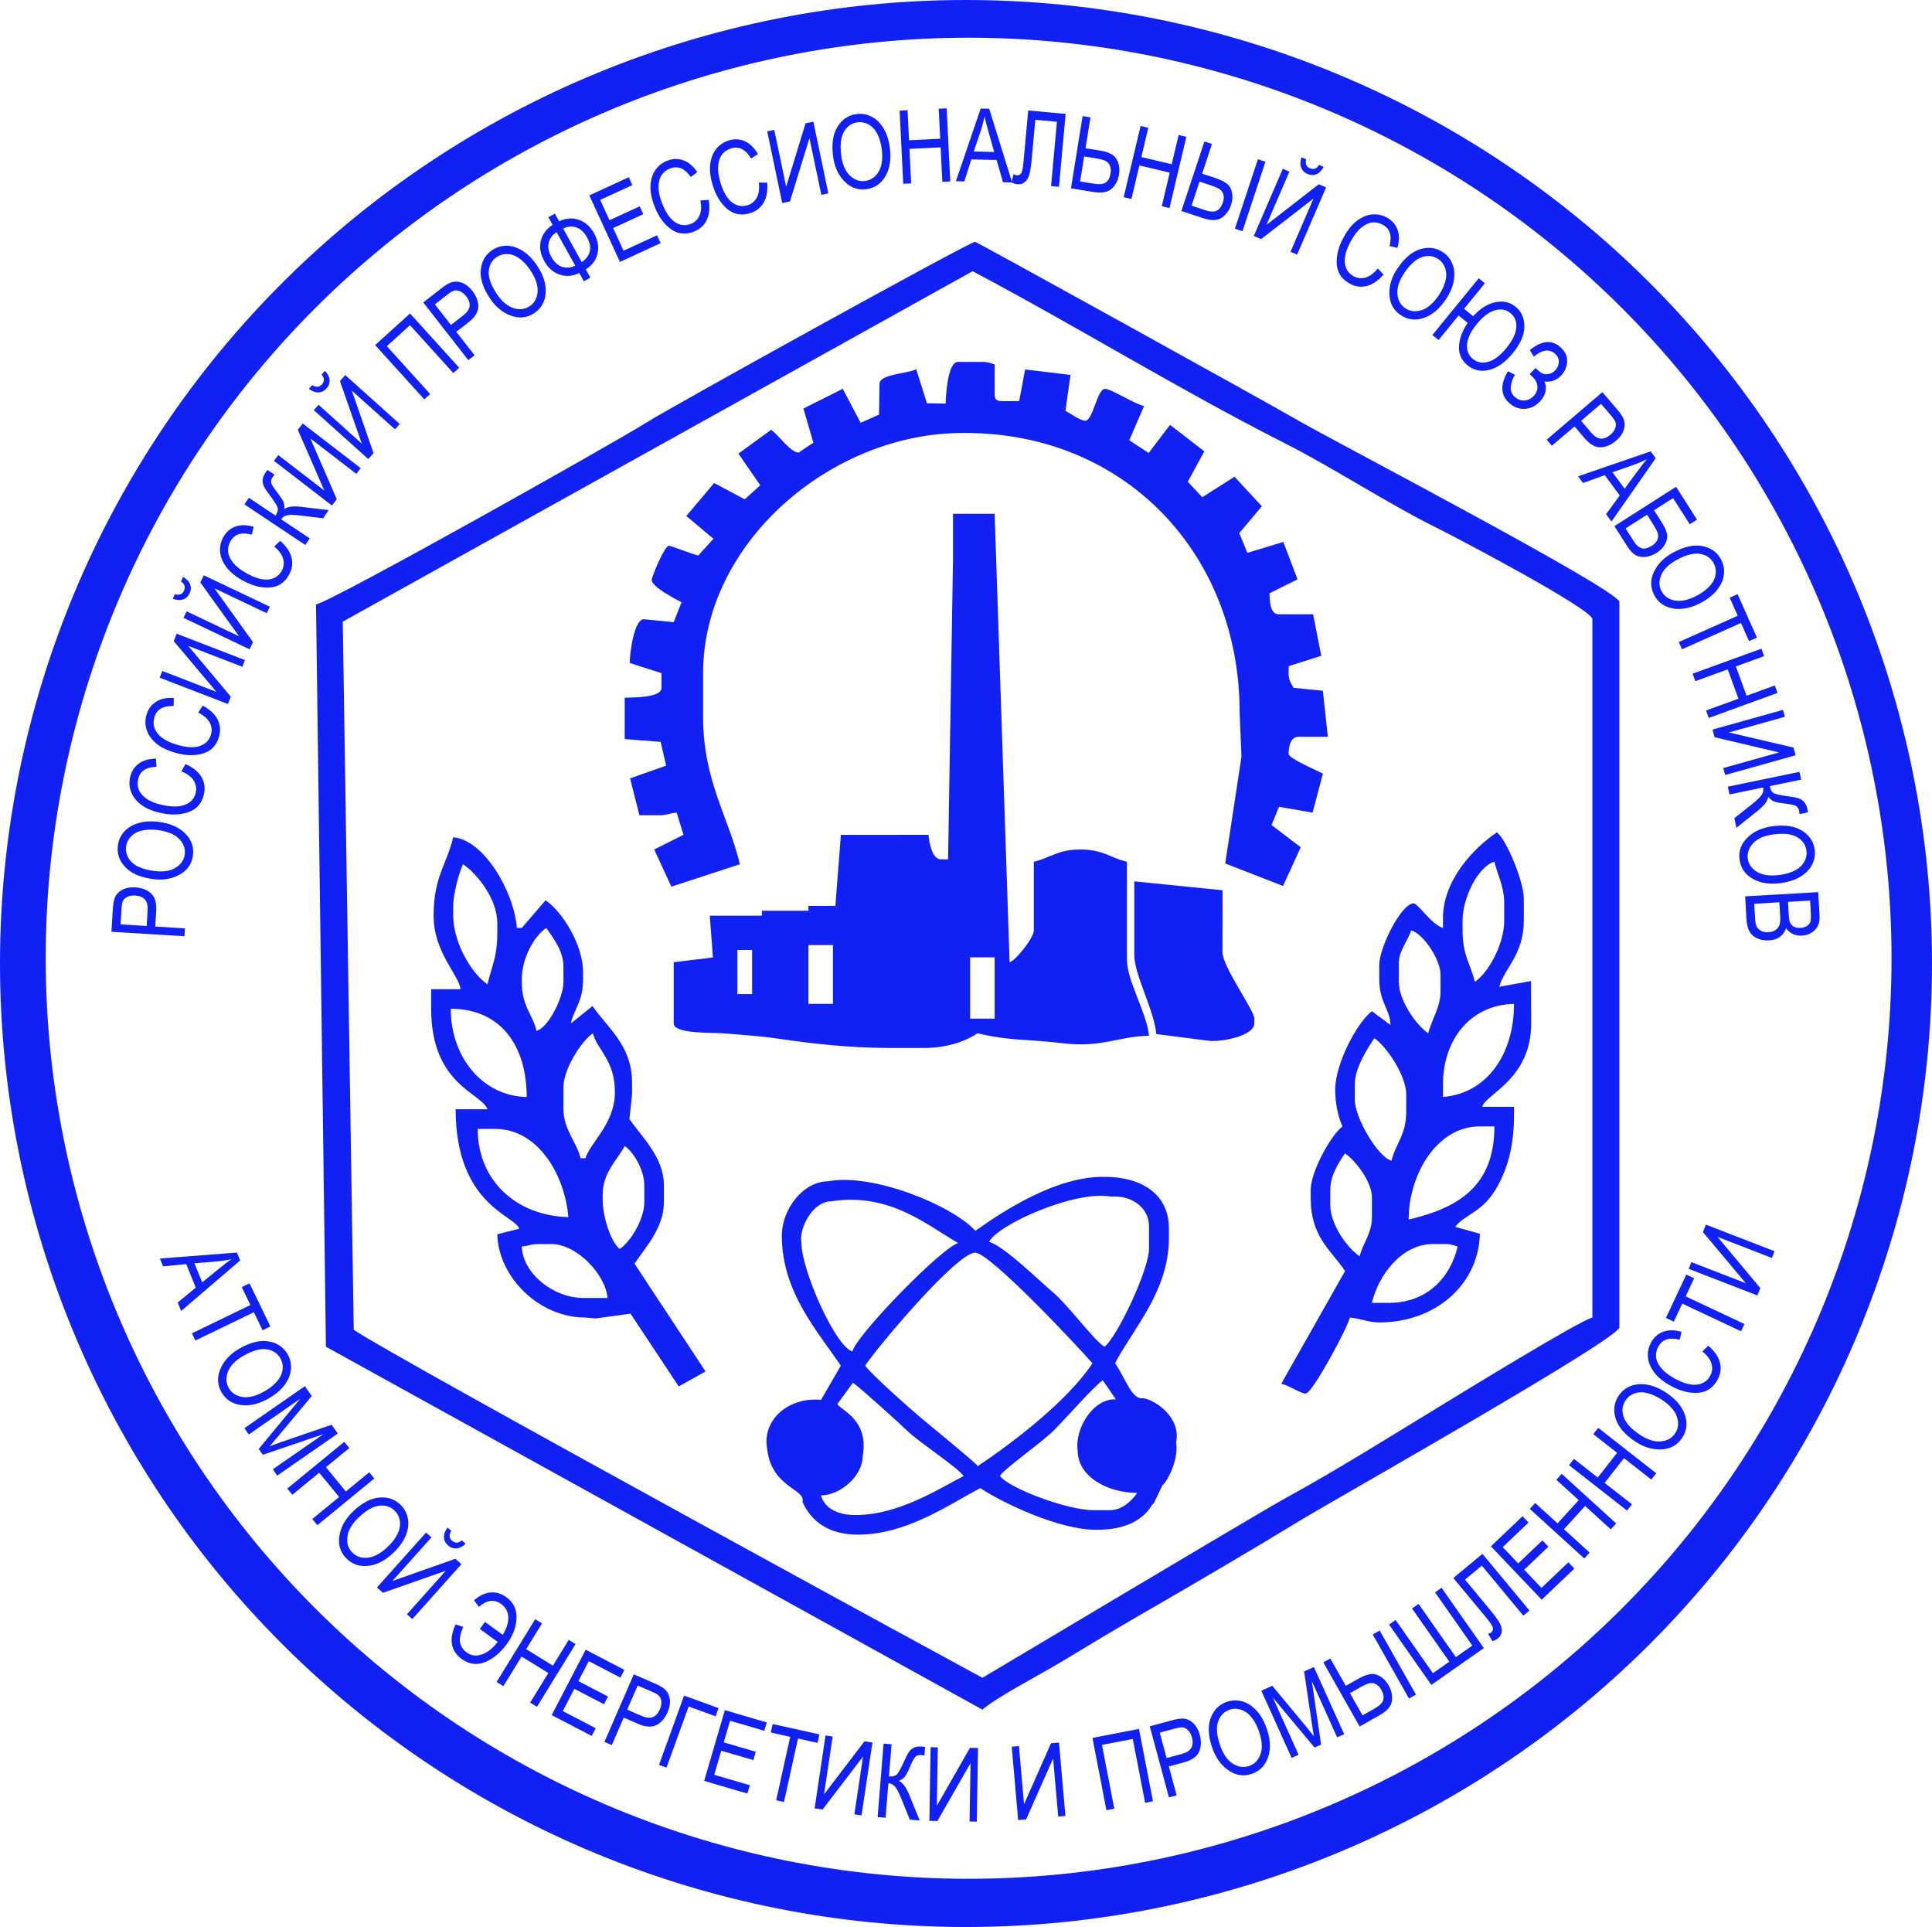 <?xml version="1.0" encoding="UTF-8"?>
<svg id="Layer_2" data-name="Layer 2" xmlns="http://www.w3.org/2000/svg" viewBox="0 0 788.6 786.4">
  <defs>
    <style>
      .cls-1 {
        fill: #1121f3;
        stroke-width: 0px;
      }
    </style>
  </defs>
  <g id="_Слой_1" data-name="Слой 1">
    <path class="cls-1" d="m672.72,114.78C598.83,41.3,498.64,0,394.3,0S189.76,41.3,115.88,114.78C41.72,188.52,0,288.76,0,393.2s41.72,204.68,115.88,278.42c73.89,73.47,174.08,114.78,278.42,114.78s204.54-41.3,278.42-114.78c74.16-73.74,115.88-173.99,115.88-278.42s-41.72-204.68-115.88-278.42Zm-11.34,542.28c-70.59,70.2-166.31,109.66-266,109.66s-195.41-39.46-266-109.66C58.52,586.6,18.66,490.83,18.66,391.05S58.52,195.5,129.37,125.05C199.96,54.85,295.68,15.39,395.37,15.39s195.41,39.46,266,109.66c70.85,70.45,110.71,166.23,110.71,266s-39.86,195.55-110.71,266Z"/>
    <path class="cls-1" d="m254.99,284.68v16.92s14.67,1.16,14.67,1.16l2.24,9.69-14.72,5.19,3.81,15.05h8c3.45,0,3.87-.74,7.22-1.08l2.77,9.06-11.95,6,7.01,15.17,27.95-9.15c-4.38-18.79-15-34.02-15-60v-18c0-53.07,52.18-98,106-98h1c65.43,0,112,49.52,112,114l.75,18.1-6.63,43.59,23.6,9.18,7.22-15.79-11.91-9.07,3.04-7.44,13.7,2.37,4.23-15.94c-2.07-1.1-14-6.16-14-8,0-3.06.78-7,4-7h12.01s-2.04-18.81-2.04-18.81l-11.98-1.19c-1.04-1.96-2-2.95-2-6l.05-2.85,13.29-4.21-3.34-16.93h-14c-3.61,0-3.71-5.47-3.78-8.6l11.43-5.66-5.81-15.27-14.65,4.45-3.33-8.05,9.23-10.96-11.17-12.05-13.15,8.36-5.93-6.33,6.77-12.4-14-10.81-8.73,11.49-7.91-5.2,6.04-13.98c-4.4-1.02-13.32-7-16-7-3.1,0-4.9,13-8,13-2.11,0-5.98-2.93-8.1-4.01l2.07-14.67-18.52-2.23-2.44,12.92h-7c-2.3,0-3-.7-3-3v-12c-2.24-.52-2.3-1-5-1h-10c-4.07,0-4.91,12.96-5,17l-7.64-.11-4.36-13.89c-4.15,1.99-15,1.91-15,6l-.2,12.52-7.51,3.32-7.29-13.86-16.07,8.04,4.08,13.98c-.97.51-5.95,4-6,4-3.31,0-8.22-7.14-11.23-9.29l-13.37,9.7,8.91,12.94-6.34,5.72-12.48-6.64-11.37,13.44,11.09,9.31-6.21,6.83c-2.59-.6-11.12-4-12-4-1.7,0-7,12.54-7,14,0,2.73,9.62,7.74,12.19,9.08l-3.21,8.12-11.98-1.19c-4.11-.48-6,13.73-5.95,17.85l12.95,4.15v6c0,4.04-11.35,3.92-15,4Z"/>
    <path class="cls-1" d="m362.99,427.68h14c8.9,0,16.61-2.39,22-6,13.71,3.19,19.73,2.29,34.93,4.07,15.93,1.87,22.3-2.79,35.07-3.07-.75-9-9-22.4-9-31v-40c-6.68-1.56-9.66-5-19-5s-12.32,3.44-19,5v28c0,3.02-7.32,12.28-9.89,13l-6.11-183h-17v19l-2,122h-3c-3.44,0-4.73-6.72-5-10l-35.75.02-2.25,28.98h-11v2h-19v2l-21.27.02,1.28,17.03-16.01,1.94v25c0,4.35,16.06,3.68,20,4,6.85.56,15.63,1.15,22.78,2.22,13.6,2.03,29.33,3.78,45.22,3.78Zm33-37h10v25h-10v-25Zm-66-5h10v24h-10v-24Zm-23,20h-6v-18h6v18Z"/>
    <path class="cls-1" d="m499.03,363.31l-36.04-3.63v30c0,8.18,8.24,22.83,8.96,32.3l21.04,2.7c5.39.79,19-1.97,19-7v-2c0-3.32-13-21.27-13-27l.04-25.37Z"/>
    <path class="cls-1" d="m624.99,417.68l-.06-17.33-12.94,2.33c2.02-7.58,10-13.07,10-27v-9c0-6.98-7.16-24.19-11-27-9.42,6.31-22,19.51-22,35v4c-4.55-1.22-10.16-10-12-10-5.03,0-14,18.06-14,25v6c0,9.44,4.53,12.37,4.56,18.6l-7.56-5.6c-5.83,4.27-15,21.27-15,32,0,5.6,1.21,11.27,3,15-4.43,3.25-13,18.13-13,26v3c0,16.19,7.93,20.94,14.03,30.02l-26.03,45.98c3.49.81,7.72,4,10,4,2.61,0,16.97-26.58,18-31,4.19.35,7.63,2,12,2,22.7,0,40.54-15.23,41.06-36.2l-10.06-2.8c3.92-5.36,11.55-5.63,17.68-17.32,4.24-8.08,6.32-16.8,6.32-28.68v-3h-13c1.38-5.17,20-11.24,20-34Zm-28-42c0-9.25,6.38-22.23,13-24,1.35,5.78,4,9.91,4,17v7c0,9.64-6.43,21.27-12,25-1.71-7.33-5-10.61-5-21v-4Zm-26,17c0-4.57,4.04-9.42,5-13,5.06,1.35,12,12.02,12,18v7c0,6.46-3.74,11.57-5,17-4.72-3.16-12-13.14-12-21v-8Zm-18,50c0-6.95,5.13-14.72,8-19,4.73,3.16,13,15.06,13,23v7c0,9.55-4.39,13.1-6,20-5.51-1.47-15-17.41-15-25v-6Zm-10,49v-6c0-6.1,3.5-11.27,6-15,4.17,2.79,11,11.51,11,18v8c0,6.78-3.78,10.75-5,16-4.96-3.32-12-12.84-12-21Zm52,17c-2.94,12.64-12.5,23-28,23h-7c2.55-10.93,11.83-24,25-24h5c2.7,0,2.76.48,5,1Zm15-49c0,24.43-14.84,33.3-35,38,0-18.35,11.49-38,29-38h6Zm-21-12v-5c0-18.52,11.23-32.6,29-33,0,20.54-11,36.5-29,38Z"/>
    <path class="cls-1" d="m270.99,490.68v-7c0-11.53-9.3-19.98-14.07-27.01l1.07-9.99v-5c0-15.16-10.31-22.51-16.13-31.14l-8.87,7.14c1.45-6.23,5-8.95,5-18v-3c0-11.14-8.44-24.61-15.3-29.29l-9.7,11.29h-2c-1.24-14.96-13.48-35.96-26-37-2.56,11.01-8,16.01-8,32,0,14.98,10.54,24.53,11,30h-12v8c0,31.08,20.58,34.31,23,41h-13c0,39.2,24.5,43.4,25.93,48.76l-8.93,2.24c.38,17.22,16.74,34,36,34l4.06.38,14.31-1.97,19.69,29.7,10.94-6.11-29-44c4.3-6.42,12-14.57,12-25Zm-29-69c1.82,6.82,9,10.93,9,24s-10.37,20.89-12,27h-2c-1.5-6.43-7-11.75-7-20v-9c0-7.53,7.48-18.97,12-22Zm-29-22c0-8.61,4.96-17.63,10-21,2.8,4.18,7,9.19,7,16v6c0,6.52-6.18,18.71-11,20-1.61-6.91-6-9.85-6-20v-1Zm-28-30c0-4.89,2.43-13.72,4-17,5.9,3.95,14,14.32,14,24v4c0,3.49-.28,6.18-.71,8.52-.81,4.41-2.16,7.59-3.29,12.48-4.55-3.05-9.56-10.15-12.18-17.89-1.13-3.34-1.82-6.81-1.82-10.11v-4Zm-1,42c20.62,0,31,15.36,31,36-18.14-.4-31-16.35-31-36Zm11,49h7c17.93,0,28.6,19.16,30,36-20.73-.46-37-14.48-37-36Zm43,69c-12.19,0-24.7-10.15-25-21,3.13-.26,3.55-1,7-1h5c10.55,0,22.22,12.57,23,22h-10Zm15-20c-3.68-2.7-7-13.38-7-20v-2c0-9.28,5.85-14.04,9-20,3.64,2.44,8,9.81,8,16v7c0,7.06-5.77,16.17-10,19Z"/>
    <path class="cls-1" d="m530.01,171.66c-10.9-6.37-131.33-72.98-132.02-72.98-2.2,0-123.32,66.95-134.2,73.8-13.56,8.53-127.24,72.44-134.8,74.2l4.05,302.91,267.95,148.09c5.8-5.05,24.28-14.67,32.4-19.6,11.05-6.71,21.85-13.16,32.62-19.38,21.96-12.7,43.51-25.3,65.39-38.61,13.23-8.05,129.59-73.7,129.59-78.41V245.68c0-4.9-117.79-66.31-130.98-74.02Zm119.98,366.02c-5.27,1.23-53.95,31.14-62.59,36.41-20.25,12.32-41.51,25.68-62.06,36.94-12.29,6.73-124.17,73.66-124.34,73.66s-240.37-130.86-256.61-142.01l-4.48-288.99L396.99,110.68c42.48,22.48,84.39,48.37,127.01,69.99,21.24,10.77,42.02,24.68,63.64,35.36,7.46,3.68,62.34,32.62,62.34,36.66v285Z"/>
    <path class="cls-1" d="m466.55,570.58c-4.55.68-6.85-7.53-11.42-14.3,7.51-14.18,22-29.57,22-51v-4c0-14.13-11.46-21-26-21-19.63-.51-41.4,13.78-53,22-9.59-10.48-41.93-23.66-60.13-20.2-10.02,0-18.87,11.23-18.87,22.2,0,23,14.61,38.97,24.07,53.04l-8.07,13.96c-13.16-1.3-24.15,8.06-22,20,1.76,15.84,15.88,16.36,14.42,21.58,3.66,8.35,11.17,13.42,22.58,13.42,19.82,0,36.71-11.97,50-19,9.13,6.11,32.18,17,47,17h1c10.45,0,18.06-3.47,22.02-9.98,1.58-2.11-.71,2.36,4.28-8.07,2.57-2.25,6.56-11.03,5.7-16.95v-1c1.78-9.8-8.35-16.92-13.58-17.7Zm-13.42-82.3h2c7.5,0,13.88,5,13.88,12.13v9c0,8.96-13.28,36.61-18.21,40.21-4.84-3.24-14.61-16.89-21.41-22.6-5.1-4.28-19.67-18.62-25.67-20.22,3.33-6.91,34.76-21.02,49.41-18.52Zm-126,19c-1.15-6.01,4.64-17,12-17,24.02-3.87,39.72,10.06,52,17-6.77,1.81-41.39,37.39-43.21,44.21-6.88-1.84-20.79-33.2-20.79-44.21Zm22,111c-6.83,0-12.54-2.54-14-8,8.25-.18,17-8.2,17-16,2.69-14.76-8.73-18.71-10.34-21.26,0-.04,5.92-8.11,6.34-8.74,2.8,1.88,18.29,15.87,22.43,19.83,5.03,4.8,20.04,14.5,22.77,18.23-11.36,6.01-27.08,15.94-44.21,15.94Zm50-20c-1.16-1.59-19.7-16.71-23.54-19.93-3.7-3.11-20.24-17.74-22.46-21.07,5.1-7.62,37.34-46.07,44.93-46.07,6.07,0,42.49,38.95,47.88,45.15-10.14,15.15-31.46,31.65-46.8,41.93Zm54,18h-7c-10.24,0-34.17-8.78-38-14,2.59-3.54,17.36-13.8,22.25-18.75,4.25-4.3,16.31-17.95,19.75-20.25l5.35,7.79c-9.19-.54-16.94,11.97-15.58,20.98,0,10.53,12.19,17.19,24.27,17.19-2.04,3.05-6.04,7.04-11.05,7.04Z"/>
    <g>
      <path class="cls-1" d="m75.3,382.08l-29.82-1.83.57-9.21c.13-2.17.42-3.76.86-4.77.6-1.38,1.63-2.45,3.08-3.2,1.45-.75,3.19-1.07,5.22-.94,2.69.17,4.83.98,6.44,2.46,1.61,1.47,2.31,3.89,2.11,7.26l-.39,6.27,12.12.75-.2,3.23Zm-15.44-4.2l.39-6.33c.12-1.99-.24-3.48-1.08-4.46-.85-.98-2.18-1.52-3.99-1.63-1.18-.07-2.2.09-3.07.5-.87.4-1.48.92-1.83,1.54-.35.63-.58,1.78-.68,3.46l-.39,6.27,10.66.66Z"/>
      <path class="cls-1" d="m62.23,358.72c-5.05-.7-8.77-2.34-11.18-4.94-2.41-2.59-3.38-5.55-2.92-8.86.29-2.14,1.17-4.01,2.62-5.6,1.45-1.6,3.41-2.75,5.86-3.46s5.27-.85,8.46-.41c4.39.6,7.82,2.09,10.31,4.47,2.74,2.61,3.86,5.7,3.37,9.25-.49,3.58-2.45,6.25-5.88,8-3.1,1.59-6.65,2.11-10.65,1.56Zm.51-3.3c3.65.5,6.59.09,8.83-1.24,2.24-1.33,3.51-3.15,3.83-5.45.32-2.35-.42-4.47-2.23-6.35-1.81-1.88-4.69-3.08-8.64-3.63-2.55-.35-4.88-.25-7,.29-1.62.42-2.98,1.2-4.08,2.35-1.1,1.14-1.75,2.47-1.96,3.98-.33,2.42.4,4.56,2.21,6.4,1.8,1.85,4.82,3.06,9.05,3.64Z"/>
      <path class="cls-1" d="m74.05,314.77l1.67-2.97c3.12,1.42,5.3,3.19,6.53,5.3,1.23,2.11,1.56,4.43,1.01,6.95-.49,2.22-1.44,3.99-2.87,5.33-1.43,1.33-3.45,2.24-6.06,2.72s-5.54.36-8.8-.35c-3.21-.71-5.82-1.8-7.83-3.29s-3.39-3.22-4.15-5.18c-.76-1.96-.91-4-.44-6.11.51-2.31,1.66-4.14,3.46-5.48,1.8-1.35,4.16-2.05,7.09-2.1l.21,3.3c-4.28.18-6.77,1.86-7.48,5.07-.35,1.6-.24,3.07.32,4.42.56,1.35,1.63,2.56,3.2,3.64,1.57,1.08,3.68,1.9,6.32,2.48,4,.88,7.15.83,9.46-.14s3.72-2.62,4.23-4.96c.38-1.73.09-3.35-.86-4.87s-2.63-2.77-5.03-3.74Z"/>
      <path class="cls-1" d="m80.88,290.79l1.9-2.83c3.01,1.66,5.04,3.58,6.1,5.78,1.06,2.2,1.22,4.54.48,7.01-.65,2.17-1.74,3.87-3.27,5.09s-3.61,1.97-6.25,2.25c-2.64.28-5.55-.06-8.74-1.02-3.15-.95-5.67-2.24-7.55-3.88-1.89-1.64-3.13-3.47-3.74-5.48-.61-2.01-.6-4.06.02-6.13.68-2.27,1.97-4,3.87-5.21,1.9-1.2,4.31-1.72,7.23-1.55l-.04,3.31c-4.28-.15-6.9,1.34-7.84,4.48-.47,1.56-.48,3.04-.02,4.43.46,1.39,1.43,2.68,2.91,3.87,1.49,1.19,3.53,2.18,6.12,2.96,3.92,1.18,7.07,1.37,9.44.58,2.37-.79,3.91-2.33,4.6-4.62.51-1.69.35-3.33-.49-4.92-.83-1.59-2.41-2.96-4.73-4.12Z"/>
      <path class="cls-1" d="m65.18,276.56l1.06-2.74,22.11,8.53-17.42-20.7,1.17-3.04,27.87,10.76-1.06,2.74-22.07-8.52,17.36,20.7-1.17,3.02-27.87-10.76Z"/>
      <path class="cls-1" d="m73.87,237.28l.88-1.86c1.51.91,2.47,1.96,2.89,3.13.42,1.18.33,2.38-.25,3.61-.58,1.23-1.46,2.05-2.64,2.46-1.17.41-2.59.32-4.25-.27l.88-1.86c1.79.51,3.02.06,3.68-1.34.37-.78.47-1.49.28-2.1-.19-.62-.68-1.21-1.48-1.77Zm1.04,14.85l1.26-2.65,21.4,10.18-15.8-21.96,1.4-2.94,26.98,12.84-1.26,2.65-21.36-10.16,15.75,21.96-1.39,2.93-26.98-12.84Z"/>
      <path class="cls-1" d="m111.91,223.05l2.49-2.33c2.55,2.29,4.1,4.63,4.64,7.01.54,2.38.17,4.69-1.12,6.93-1.13,1.97-2.57,3.38-4.33,4.22s-3.96,1.11-6.59.78c-2.63-.33-5.4-1.32-8.29-2.97-2.86-1.63-5.02-3.46-6.48-5.48s-2.27-4.08-2.41-6.18c-.14-2.1.33-4.09,1.4-5.97,1.18-2.05,2.82-3.45,4.94-4.2s4.59-.71,7.39.12l-.78,3.21c-4.14-1.11-7.02-.25-8.65,2.6-.81,1.42-1.15,2.85-1.02,4.31s.79,2.93,1.97,4.43c1.18,1.5,2.94,2.92,5.29,4.26,3.55,2.03,6.57,2.93,9.07,2.7,2.49-.23,4.33-1.39,5.52-3.46.88-1.53,1.09-3.17.64-4.91-.45-1.74-1.68-3.43-3.68-5.08Z"/>
      <path class="cls-1" d="m99.78,205.84l1.8-2.7,10.88,7.26c.83-1.24,1.12-2.3.87-3.18-.25-.88-1.22-2.45-2.92-4.73-1.33-1.75-2.21-3.06-2.65-3.93s-.62-1.77-.56-2.7.47-1.97,1.23-3.11c.22-.33.46-.65.72-.97l2.87,1.91-.38.53-.42.6c-.49.73-.67,1.46-.53,2.17.14.71.92,1.98,2.34,3.82,1.6,2.03,2.53,3.47,2.79,4.32.26.85.33,1.73.21,2.65,1.32-1.03,3.67-1.34,7.04-.94l11.07,1.33-2.23,3.34-9.02-1.1c-2.85-.35-4.77-.39-5.77-.12-1,.27-1.71.73-2.15,1.39-.05.08-.11.17-.16.28l11.63,7.76-1.8,2.7-24.86-16.58Z"/>
      <path class="cls-1" d="m111.82,188.07l1.79-2.33,18.78,14.46-10.82-24.8,1.99-2.58,23.67,18.23-1.79,2.33-18.74-14.43,10.77,24.78-1.98,2.57-23.67-18.23Z"/>
      <path class="cls-1" d="m131.29,152.86l1.37-1.53c1.19,1.3,1.81,2.58,1.88,3.82.07,1.25-.35,2.38-1.26,3.39s-1.98,1.55-3.22,1.61-2.58-.43-4-1.46l1.38-1.53c1.57.99,2.88.91,3.91-.24.58-.65.87-1.29.86-1.94,0-.64-.31-1.35-.92-2.11Zm-3.21,14.53l1.96-2.18,17.64,15.83-8.93-25.54,2.18-2.43,22.24,19.95-1.96,2.18-17.61-15.8,8.88,25.52-2.16,2.41-22.24-19.95Z"/>
      <path class="cls-1" d="m175.58,160.8l-2.4,2.17-20.05-22.15,14.25-12.89,20.05,22.15-2.4,2.17-17.68-19.54-9.45,8.55,17.68,19.54Z"/>
      <path class="cls-1" d="m191.16,146.98l-18.39-23.55,7.28-5.68c1.71-1.34,3.09-2.17,4.14-2.51,1.43-.46,2.91-.4,4.44.18,1.53.58,2.92,1.68,4.17,3.29,1.66,2.12,2.47,4.27,2.43,6.46-.04,2.18-1.38,4.31-4.04,6.39l-4.95,3.86,7.48,9.57-2.55,1.99Zm-7.09-14.35l5-3.9c1.57-1.23,2.45-2.48,2.62-3.77.17-1.28-.3-2.64-1.42-4.07-.73-.93-1.53-1.59-2.41-1.97s-1.67-.5-2.37-.35c-.7.15-1.72.75-3.04,1.78l-4.95,3.86,6.57,8.42Z"/>
      <path class="cls-1" d="m199.96,121.74c-2.82-4.24-4.06-8.12-3.71-11.64.35-3.52,1.91-6.21,4.7-8.06,1.8-1.2,3.78-1.78,5.94-1.75,2.16.03,4.32.73,6.47,2.09,2.16,1.36,4.13,3.39,5.91,6.07,2.46,3.69,3.62,7.25,3.49,10.68-.14,3.78-1.71,6.67-4.69,8.66-3.01,2-6.3,2.3-9.88.9-3.24-1.27-5.98-3.58-8.22-6.94Zm2.81-1.81c2.04,3.07,4.3,5,6.78,5.79,2.48.79,4.68.54,6.62-.74,1.98-1.32,3.07-3.28,3.27-5.88s-.8-5.56-3.01-8.88c-1.42-2.14-3.04-3.82-4.86-5.05-1.39-.94-2.88-1.44-4.46-1.5s-3.01.33-4.28,1.17c-2.04,1.36-3.15,3.32-3.33,5.9-.19,2.58.9,5.64,3.27,9.19Z"/>
      <path class="cls-1" d="m225.57,91.79l-1.74-3.14,2.65-1.47,1.74,3.14c2.82-1.33,5.53-1.53,8.12-.59,2.59.94,4.65,2.77,6.16,5.49,1.51,2.72,1.99,5.43,1.43,8.12s-2.16,4.9-4.82,6.6l1.87,3.37-2.66,1.47-1.87-3.37c-2.61,1.29-5.24,1.52-7.9.69-2.66-.83-4.79-2.7-6.4-5.59-1.61-2.9-2.06-5.69-1.36-8.38.7-2.69,2.29-4.8,4.77-6.33Zm1.64,2.96c-1.72,1.08-2.79,2.51-3.23,4.3-.44,1.79-.07,3.73,1.09,5.83,1.16,2.09,2.62,3.43,4.37,4.01,1.75.58,3.54.42,5.35-.48l-7.59-13.67Zm2.65-1.49l7.61,13.7c1.67-1.1,2.75-2.51,3.23-4.24.48-1.73.11-3.69-1.12-5.89-1.15-2.07-2.58-3.41-4.29-4.01-1.71-.61-3.52-.46-5.43.45Z"/>
      <path class="cls-1" d="m253.05,106.88l-12.5-27.14,16.09-7.41,1.48,3.2-13.14,6.05,3.82,8.29,12.31-5.67,1.48,3.2-12.31,5.67,4.25,9.24,13.66-6.29,1.48,3.2-16.6,7.65Z"/>
      <path class="cls-1" d="m285.91,81.8l3.4-.21c.5,3.4.2,6.18-.91,8.36-1.11,2.18-2.87,3.72-5.29,4.62-2.12.8-4.14.96-6.03.48s-3.75-1.68-5.57-3.61c-1.82-1.93-3.31-4.46-4.48-7.58-1.15-3.08-1.65-5.87-1.49-8.36.16-2.49.86-4.59,2.1-6.29,1.24-1.7,2.87-2.94,4.89-3.69,2.22-.83,4.38-.85,6.49-.07,2.11.78,3.98,2.39,5.61,4.81l-2.66,1.97c-2.47-3.5-5.24-4.67-8.31-3.52-1.53.57-2.71,1.46-3.54,2.66-.83,1.2-1.27,2.76-1.32,4.66-.05,1.91.4,4.13,1.35,6.66,1.44,3.83,3.19,6.46,5.25,7.87,2.07,1.41,4.22,1.7,6.46.86,1.65-.62,2.86-1.74,3.62-3.37.76-1.63.9-3.71.41-6.26Z"/>
      <path class="cls-1" d="m309.76,74.51l3.41.05c.24,3.42-.27,6.18-1.54,8.27-1.27,2.09-3.14,3.49-5.62,4.21-2.18.63-4.2.64-6.05.02-1.85-.62-3.62-1.96-5.28-4.02-1.67-2.06-2.96-4.7-3.89-7.9-.92-3.16-1.2-5.98-.85-8.45s1.21-4.51,2.57-6.12c1.36-1.6,3.08-2.71,5.16-3.31,2.27-.66,4.43-.52,6.47.42,2.04.94,3.79,2.68,5.23,5.23l-2.8,1.77c-2.2-3.68-4.87-5.06-8.02-4.15-1.57.45-2.81,1.25-3.73,2.39-.92,1.14-1.47,2.65-1.67,4.55-.19,1.9.09,4.14.84,6.74,1.14,3.93,2.69,6.68,4.64,8.24,1.95,1.56,4.08,2.01,6.37,1.35,1.7-.49,2.99-1.52,3.87-3.08s1.18-3.63.88-6.21Z"/>
      <path class="cls-1" d="m313.17,53.6l2.87-.6,4.85,23.2,7.92-25.87,3.19-.67,6.11,29.25-2.87.6-4.84-23.15-7.95,25.83-3.17.66-6.11-29.25Z"/>
      <path class="cls-1" d="m340.04,63.76c-.65-5.05-.03-9.08,1.84-12.08s4.47-4.71,7.79-5.14c2.14-.27,4.17.08,6.1,1.07s3.54,2.57,4.87,4.75,2.19,4.87,2.6,8.06c.56,4.39.02,8.1-1.62,11.12-1.81,3.33-4.49,5.22-8.05,5.67-3.58.46-6.67-.73-9.25-3.58-2.34-2.58-3.77-5.87-4.28-9.87Zm3.32-.37c.47,3.66,1.64,6.39,3.5,8.2,1.87,1.81,3.96,2.57,6.26,2.27,2.36-.3,4.21-1.57,5.54-3.81,1.34-2.24,1.75-5.34,1.25-9.29-.33-2.55-1.03-4.78-2.11-6.68-.83-1.46-1.94-2.57-3.33-3.33-1.39-.76-2.84-1.04-4.35-.85-2.43.31-4.29,1.58-5.6,3.8-1.31,2.22-1.7,5.45-1.15,9.69Z"/>
      <path class="cls-1" d="m368.68,74.99l-1.47-29.84,3.24-.16.6,12.25,12.72-.62-.6-12.25,3.24-.16,1.47,29.84-3.24.16-.69-14.07-12.72.62.69,14.07-3.24.16Z"/>
      <path class="cls-1" d="m390.18,73.95l10.12-29.66,3.47.08,9.36,30.1-3.71-.08-2.64-9.11-10.3-.23-2.87,8.99-3.42-.08Zm7.3-12.11l8.34.19-2.36-8.33c-.73-2.56-1.26-4.64-1.59-6.23-.36,1.91-.85,3.8-1.47,5.67l-2.92,8.7Z"/>
      <path class="cls-1" d="m419.69,45.09l15.28,1.4-2.72,29.75-3.23-.3,2.4-26.24-8.83-.81-1.4,15.32c-.28,3.04-.6,5.29-.97,6.74-.37,1.45-.98,2.54-1.84,3.29-.85.75-1.85,1.07-2.98.96-.75-.07-1.6-.32-2.55-.75l.87-3.42c.5.32.94.5,1.32.53.72.07,1.29-.21,1.73-.82s.77-2.19,1-4.72l1.92-20.94Z"/>
      <path class="cls-1" d="m441.91,47.37l3.2.52-2.03,12.6,5.77.93c2.12.34,3.77.86,4.95,1.56,1.18.7,2.04,1.79,2.59,3.28.54,1.48.67,3.15.37,4.98-.37,2.27-1.32,4.16-2.87,5.68-1.55,1.52-4.06,2-7.55,1.43l-9.2-1.48,4.76-29.5Zm-1.02,26.69l5.85.94c1.99.32,3.5.15,4.55-.51,1.05-.66,1.73-1.93,2.03-3.81.2-1.23.09-2.29-.32-3.18-.42-.89-1.03-1.52-1.83-1.9-.81-.38-2.25-.74-4.35-1.07l-4.29-.69-1.65,10.22Z"/>
      <path class="cls-1" d="m458.67,80.47l6.89-29.07,3.15.75-2.83,11.94,12.39,2.94,2.83-11.94,3.15.75-6.89,29.07-3.15-.75,3.25-13.7-12.39-2.94-3.25,13.7-3.15-.75Z"/>
      <path class="cls-1" d="m491.62,57.74l3.08,1.02-4.01,12.11,5.55,1.84c2.04.68,3.58,1.45,4.64,2.33s1.73,2.1,2.03,3.65c.3,1.55.16,3.21-.43,4.98-.72,2.18-1.97,3.9-3.74,5.15s-4.33,1.32-7.68.21l-8.84-2.93,9.4-28.36Zm-5.27,26.19l5.63,1.87c1.91.63,3.43.71,4.58.22,1.14-.49,2.01-1.63,2.61-3.44.39-1.19.46-2.25.19-3.19s-.77-1.66-1.5-2.16-2.11-1.09-4.12-1.75l-4.12-1.37-3.26,9.83Zm17.71,9.41l9.4-28.36,3.08,1.02-9.4,28.36-3.08-1.02Z"/>
      <path class="cls-1" d="m523.63,68.87l2.69,1.16-9.39,21.76,21.37-16.59,2.99,1.29-11.84,27.43-2.69-1.16,9.37-21.72-21.37,16.54-2.98-1.28,11.84-27.43Zm14.8-1.58l1.89.82c-.86,1.54-1.87,2.54-3.03,3s-2.36.42-3.61-.12c-1.25-.54-2.1-1.39-2.55-2.54-.46-1.16-.42-2.58.12-4.26l1.89.82c-.44,1.81.05,3.02,1.47,3.63.8.34,1.5.41,2.11.2.61-.21,1.18-.73,1.71-1.55Z"/>
      <path class="cls-1" d="m562.39,109.58l2.35,2.47c-2.27,2.57-4.6,4.13-6.98,4.69-2.38.56-4.69.2-6.94-1.07-1.98-1.11-3.4-2.55-4.26-4.3s-1.14-3.95-.83-6.59c.31-2.64,1.28-5.41,2.91-8.31,1.61-2.87,3.43-5.04,5.44-6.52s4.07-2.3,6.17-2.45c2.1-.15,4.09.3,5.98,1.36,2.06,1.16,3.47,2.8,4.23,4.91.76,2.12.74,4.58-.07,7.39l-3.22-.76c1.08-4.15.2-7.02-2.66-8.63-1.42-.8-2.86-1.13-4.31-.99s-2.92.81-4.42,2c-1.49,1.19-2.9,2.96-4.22,5.32-2.01,3.57-2.88,6.6-2.63,9.09s1.42,4.32,3.5,5.49c1.54.87,3.18,1.07,4.91.6,1.74-.47,3.42-1.7,5.05-3.72Z"/>
      <path class="cls-1" d="m570.41,109.56c2.84-4.23,5.95-6.86,9.34-7.88,3.39-1.02,6.47-.6,9.24,1.26,1.79,1.2,3.09,2.81,3.88,4.82s.98,4.27.54,6.78c-.44,2.51-1.55,5.11-3.35,7.78-2.47,3.68-5.31,6.11-8.54,7.3-3.55,1.31-6.81.97-9.79-1.03-3-2.01-4.54-4.94-4.61-8.79-.07-3.48,1.02-6.9,3.27-10.25Zm2.75,1.91c-2.05,3.06-2.97,5.89-2.76,8.48.21,2.59,1.29,4.54,3.21,5.83,1.97,1.33,4.2,1.58,6.68.78,2.48-.81,4.83-2.86,7.05-6.17,1.43-2.13,2.37-4.27,2.81-6.42.33-1.64.23-3.21-.32-4.7s-1.45-2.66-2.71-3.51c-2.03-1.36-4.27-1.64-6.72-.83-2.45.81-4.87,2.99-7.25,6.53Z"/>
      <path class="cls-1" d="m603.58,113.57l2.51,2.05-8.48,10.39,3.71,3.03c2.86-3.14,5.88-5.05,9.06-5.71s5.93-.04,8.27,1.87c2.38,1.94,3.57,4.63,3.56,8.04s-1.56,7.02-4.65,10.81c-3.07,3.76-6.29,6.06-9.66,6.9-3.37.84-6.33.21-8.89-1.87-2.48-2.03-3.64-4.62-3.48-7.76.17-3.15,1.35-6.33,3.55-9.54l-3.71-3.03-8.18,10.02-2.51-2.05,18.89-23.14Zm-.85,18.76c-2.39,2.93-3.69,5.65-3.9,8.18-.21,2.52.57,4.51,2.35,5.96,1.84,1.5,3.97,1.89,6.39,1.16s4.87-2.61,7.36-5.66c2.4-2.94,3.73-5.67,3.98-8.18.25-2.51-.54-4.52-2.37-6.01-1.82-1.49-3.96-1.86-6.42-1.12-2.46.74-4.92,2.63-7.4,5.66Z"/>
      <path class="cls-1" d="m615.5,151.51l2.91,1.45c-.84,1.18-1.4,2.65-1.69,4.41-.29,1.76.18,3.23,1.4,4.42,1.18,1.14,2.5,1.69,3.97,1.65s2.75-.63,3.85-1.76c1.16-1.19,1.69-2.5,1.61-3.93-.08-1.43-.77-2.76-2.06-4.01l-1.11-1.08,2.39-2.48c1.07,1.04,1.96,1.75,2.65,2.14s1.56.5,2.61.32c1.04-.17,1.96-.67,2.76-1.49.85-.88,1.34-1.96,1.47-3.23.13-1.28-.35-2.43-1.42-3.47-.85-.82-1.82-1.28-2.91-1.38-1.09-.1-2.19.15-3.3.75-1.11.6-1.96,1.19-2.54,1.79l-1.63-2.77c4.96-4.03,9.23-4.31,12.81-.85,1.73,1.67,2.53,3.58,2.39,5.72s-.95,3.99-2.45,5.54c-1.91,1.97-4.18,2.78-6.82,2.42.61,1.17.76,2.51.46,4.02-.3,1.51-1.08,2.92-2.35,4.23-1.81,1.87-3.9,2.85-6.28,2.94-2.38.09-4.53-.79-6.43-2.63-3.34-3.23-3.43-7.47-.28-12.72Z"/>
      <path class="cls-1" d="m631.34,179.43l22.72-19.4,6,7.02c1.41,1.65,2.31,3,2.69,4.03.52,1.41.53,2.89.01,4.44-.52,1.55-1.55,2.99-3.1,4.31-2.05,1.75-4.16,2.65-6.34,2.71-2.18.06-4.37-1.19-6.56-3.75l-4.08-4.77-9.24,7.89-2.1-2.46Zm14.02-7.71l4.12,4.82c1.3,1.52,2.59,2.34,3.88,2.45s2.62-.42,4.01-1.6c.9-.77,1.52-1.6,1.87-2.49.34-.89.43-1.69.25-2.38-.18-.69-.82-1.68-1.91-2.96l-4.08-4.77-8.12,6.94Z"/>
      <path class="cls-1" d="m644.13,194.38l29.64-10.18,2.06,2.79-18.05,25.84-2.21-2.98,5.58-7.67-6.13-8.29-8.86,3.24-2.03-2.75Zm14.04-1.65l4.96,6.71,5.14-6.97c1.57-2.14,2.89-3.84,3.95-5.08-1.73.89-3.52,1.66-5.39,2.32l-8.67,3.02Z"/>
      <path class="cls-1" d="m684.14,198.65l8.55,13.4-2.97,1.9-6.81-10.67-7.77,4.95,3.15,4.93c1.17,1.83,1.88,3.42,2.14,4.75.25,1.34,0,2.7-.74,4.1-.75,1.4-1.91,2.6-3.48,3.6-1.48.94-3.01,1.49-4.6,1.65-1.59.16-2.95-.09-4.06-.74-1.12-.66-2.26-1.9-3.43-3.73l-5.15-8.08,25.19-16.07Zm-20.61,16.99l3.49,5.46c.9,1.41,1.93,2.29,3.09,2.63s2.54.01,4.13-1c1.08-.69,1.82-1.47,2.22-2.35.41-.88.48-1.76.24-2.64s-.95-2.22-2.09-4.02l-2.33-3.66-8.75,5.58Z"/>
      <path class="cls-1" d="m682.98,225.45c4.49-2.41,8.47-3.27,11.94-2.59,3.47.68,6,2.49,7.58,5.44,1.02,1.9,1.41,3.93,1.18,6.08-.24,2.15-1.13,4.23-2.7,6.25-1.56,2.02-3.76,3.79-6.6,5.31-3.9,2.09-7.56,2.91-10.96,2.46-3.75-.5-6.48-2.33-8.17-5.49-1.71-3.19-1.7-6.49.04-9.92,1.57-3.11,4.13-5.62,7.69-7.53Zm1.54,2.97c-3.25,1.74-5.38,3.81-6.41,6.2-1.02,2.39-.99,4.61.11,6.66,1.12,2.09,2.97,3.37,5.54,3.81s5.61-.27,9.12-2.15c2.26-1.21,4.09-2.67,5.49-4.35,1.06-1.3,1.7-2.73,1.92-4.3s-.04-3.03-.76-4.37c-1.16-2.15-3.01-3.45-5.55-3.88-2.55-.43-5.7.36-9.46,2.38Z"/>
      <path class="cls-1" d="m685.24,262.01l24.07-10.73-3.29-7.37,3.22-1.44,7.91,17.74-3.22,1.44-3.3-7.41-24.07,10.73-1.32-2.96Z"/>
      <path class="cls-1" d="m690.89,274.93l28.08-10.22,1.11,3.05-11.53,4.2,4.36,11.97,11.53-4.2,1.11,3.04-28.08,10.22-1.11-3.04,13.23-4.82-4.36-11.97-13.23,4.82-1.11-3.04Z"/>
      <path class="cls-1" d="m727.77,289.69l.79,2.83-22.83,6.39,26.34,6.17.88,3.14-28.77,8.05-.79-2.83,22.78-6.38-26.3-6.2-.87-3.12,28.77-8.05Z"/>
      <path class="cls-1" d="m734.52,314.99l.66,3.17-12.81,2.65c.3,1.46.85,2.41,1.65,2.85.8.44,2.6.85,5.42,1.24,2.18.28,3.73.57,4.66.88.92.3,1.69.8,2.32,1.5.62.7,1.07,1.72,1.35,3.06.08.39.14.78.18,1.19l-3.37.7-.11-.64-.13-.72c-.18-.87-.57-1.5-1.17-1.9s-2.06-.74-4.36-1.01c-2.57-.29-4.25-.64-5.04-1.05-.79-.41-1.46-.98-2.03-1.71-.2,1.66-1.62,3.55-4.28,5.67l-8.72,6.95-.81-3.93,7.12-5.65c2.25-1.79,3.63-3.13,4.14-4.03.51-.9.68-1.73.52-2.51-.02-.09-.05-.2-.09-.32l-13.69,2.83-.66-3.17,29.26-6.06Z"/>
      <path class="cls-1" d="m723.44,337.19c5.05-.67,9.08-.08,12.09,1.78,3.01,1.86,4.74,4.45,5.18,7.76.29,2.14-.06,4.17-1.04,6.1-.98,1.93-2.55,3.56-4.72,4.9-2.17,1.34-4.85,2.22-8.05,2.65-4.39.59-8.1.07-11.13-1.56-3.34-1.79-5.24-4.46-5.72-8.02-.48-3.58.7-6.67,3.53-9.27,2.56-2.36,5.85-3.8,9.85-4.34Zm.39,3.32c-3.65.49-6.38,1.67-8.18,3.55-1.8,1.88-2.55,3.97-2.24,6.27.31,2.36,1.6,4.2,3.84,5.52s5.35,1.72,9.3,1.2c2.55-.34,4.77-1.05,6.67-2.14,1.45-.84,2.56-1.96,3.31-3.35.75-1.4,1.03-2.85.83-4.36-.32-2.42-1.6-4.29-3.83-5.58-2.23-1.3-5.46-1.67-9.7-1.1Z"/>
      <path class="cls-1" d="m712.33,365.79l29.83-1.71.53,9.19c.11,1.86-.1,3.35-.61,4.47-.51,1.12-1.36,2.06-2.54,2.82-1.18.76-2.51,1.19-3.99,1.27-1.37.08-2.62-.15-3.75-.68-1.13-.53-2.06-1.32-2.79-2.37-.43,1.45-1.25,2.62-2.44,3.5-1.2.89-2.7,1.38-4.52,1.49-1.8.1-3.41-.18-4.82-.84s-2.45-1.59-3.14-2.79c-.69-1.2-1.09-2.88-1.22-5.03l-.53-9.32Zm3.71,3.03l.35,6.09c.08,1.35.26,2.33.54,2.96.41.9,1.03,1.57,1.86,2.01.83.44,1.86.62,3.08.55,1.13-.06,2.07-.35,2.82-.86.75-.51,1.29-1.16,1.6-1.96.31-.8.42-2.04.33-3.71l-.32-5.67-10.25.59Zm13.78-.79l.3,5.3c.08,1.39.23,2.37.46,2.94.33.83.85,1.45,1.55,1.86.7.42,1.62.59,2.78.53,1.07-.06,1.95-.32,2.64-.77.69-.46,1.15-1.03,1.38-1.74.23-.7.3-1.94.2-3.72l-.28-4.91-9.01.52Z"/>
    </g>
    <g>
      <path class="cls-1" d="m65.28,513.6l31.44-2.45,1.31,3.23-24.09,20.63-1.4-3.46,7.37-6.07-3.89-9.62-9.45.93-1.29-3.19Zm14.1,1.93l3.15,7.79,6.76-5.5c2.07-1.69,3.78-3.01,5.13-3.95-1.91.43-3.85.73-5.83.9l-9.2.76Z"/>
      <path class="cls-1" d="m78.34,544.12l23.87-11.55-3.54-7.31,3.19-1.54,8.51,17.59-3.19,1.55-3.56-7.35-23.87,11.55-1.42-2.94Z"/>
      <path class="cls-1" d="m97.67,550.38c4.44-2.56,8.42-3.55,11.93-2.97,3.51.58,6.11,2.32,7.79,5.24,1.09,1.88,1.54,3.91,1.37,6.07s-1.01,4.29-2.52,6.37c-1.51,2.08-3.67,3.92-6.47,5.54-3.86,2.23-7.51,3.16-10.95,2.81-3.79-.39-6.59-2.14-8.39-5.27-1.82-3.15-1.9-6.48-.26-9.98,1.48-3.18,3.98-5.78,7.5-7.81Zm1.64,2.94c-3.21,1.85-5.3,4-6.25,6.43-.96,2.44-.85,4.67.32,6.69,1.19,2.07,3.09,3.29,5.69,3.67,2.6.37,5.64-.44,9.11-2.45,2.24-1.29,4.04-2.81,5.39-4.55,1.03-1.34,1.63-2.8,1.8-4.38.17-1.59-.13-3.04-.9-4.37-1.23-2.13-3.13-3.38-5.7-3.73-2.57-.35-5.72.54-9.44,2.69Z"/>
      <path class="cls-1" d="m99.75,582.83l24.7-17.14,2.79,4.03-14.15,16.94-2.99,3.5c1.07-.39,2.64-.95,4.71-1.67l20.56-7.07,2.5,3.61-24.7,17.14-1.79-2.58,20.66-14.33-24.76,8.43-1.67-2.41,16.94-20.45-21.01,14.58-1.79-2.58Z"/>
      <path class="cls-1" d="m117.27,607.47l23.25-19.07,2.07,2.52-9.55,7.83,8.13,9.91,9.55-7.83,2.07,2.52-23.25,19.07-2.07-2.52,10.96-8.99-8.13-9.91-10.96,8.99-2.07-2.52Z"/>
      <path class="cls-1" d="m144.05,616.86c3.7-3.55,7.33-5.46,10.88-5.74,3.55-.28,6.49.8,8.82,3.23,1.5,1.57,2.43,3.43,2.78,5.57s.04,4.41-.93,6.78-2.62,4.69-4.96,6.93c-3.22,3.08-6.54,4.87-9.96,5.34-3.77.53-6.91-.51-9.41-3.11-2.52-2.63-3.4-5.83-2.64-9.63.68-3.44,2.49-6.56,5.42-9.37Zm2.29,2.46c-2.68,2.57-4.19,5.15-4.53,7.74-.35,2.59.29,4.74,1.91,6.42,1.66,1.73,3.79,2.46,6.4,2.2,2.61-.26,5.37-1.78,8.26-4.55,1.87-1.79,3.25-3.69,4.14-5.7.68-1.54.91-3.11.7-4.69-.22-1.58-.86-2.92-1.92-4.03-1.7-1.78-3.85-2.53-6.43-2.26-2.58.27-5.43,1.89-8.53,4.87Z"/>
      <path class="cls-1" d="m173.91,625.42l2.2,1.97-15.9,17.78,25.68-9.04,2.45,2.19-20.04,22.42-2.2-1.97,15.86-17.75-25.66,8.99-2.43-2.17,20.04-22.42Zm14.63,3.2l1.54,1.38c-1.31,1.2-2.59,1.83-3.84,1.9-1.26.07-2.39-.35-3.41-1.26-1.02-.91-1.56-1.99-1.63-3.24-.07-1.25.42-2.59,1.47-4.03l1.54,1.38c-1,1.58-.91,2.9.25,3.94.65.58,1.3.87,1.95.86.65,0,1.36-.32,2.13-.93Z"/>
      <path class="cls-1" d="m197.93,661.88l7.31,5.29c1.66-2.85,2.39-5.35,2.21-7.49s-1.14-3.84-2.85-5.08c-2.86-2.07-5.9-1.68-9.14,1.16l-1.97-2.69c2.13-1.9,4.35-2.96,6.64-3.18,2.29-.22,4.47.41,6.52,1.89,2.89,2.09,4.28,4.93,4.18,8.51-.1,3.58-1.39,7.08-3.87,10.51-2.6,3.59-5.57,6.08-8.91,7.46-3.34,1.38-6.51.98-9.53-1.2-4.53-3.28-5.38-8-2.56-14.16l3.13,1.03c-1.22,2.78-1.64,4.96-1.26,6.54s1.29,2.9,2.72,3.93c1.8,1.3,3.85,1.56,6.14.77s4.45-2.5,6.48-5.12l-7.31-5.29,2.08-2.87Z"/>
      <path class="cls-1" d="m202.7,686.39l15.76-25.6,2.78,1.71-6.47,10.51,10.91,6.72,6.47-10.51,2.78,1.71-15.76,25.6-2.78-1.71,7.43-12.07-10.92-6.72-7.43,12.07-2.78-1.71Z"/>
      <path class="cls-1" d="m225.19,699.91l13.88-26.67,15.81,8.23-1.64,3.15-12.92-6.72-4.24,8.15,12.1,6.29-1.64,3.15-12.1-6.29-4.72,9.08,13.43,6.99-1.64,3.15-16.32-8.49Z"/>
      <path class="cls-1" d="m246.72,710.85l11.99-27.57,8.52,3.71c2.01.87,3.41,1.69,4.21,2.46,1.1,1.04,1.75,2.38,1.97,4.01.22,1.63-.09,3.38-.9,5.26-1.08,2.48-2.59,4.23-4.54,5.25s-4.48.85-7.59-.5l-5.79-2.52-4.87,11.21-2.99-1.3Zm9.28-13.16l5.85,2.54c1.84.8,3.37.97,4.59.51,1.21-.46,2.19-1.53,2.92-3.21.47-1.09.67-2.12.59-3.08s-.36-1.71-.83-2.26c-.47-.55-1.48-1.16-3.04-1.83l-5.79-2.52-4.29,9.85Z"/>
      <path class="cls-1" d="m279.23,691.97l14.06,5.09-1.21,3.34-10.99-3.98-9.03,24.93-3.07-1.11,10.24-28.27Z"/>
      <path class="cls-1" d="m287.43,726.77l8.44-28.86,17.1,5-1,3.41-13.98-4.09-2.58,8.82,13.09,3.83-1,3.41-13.09-3.83-2.87,9.82,14.53,4.25-1,3.41-17.66-5.17Z"/>
      <path class="cls-1" d="m316.82,734.67l5.73-25.89-7.93-1.75.77-3.46,19.08,4.22-.77,3.46-7.97-1.76-5.73,25.89-3.18-.71Z"/>
      <path class="cls-1" d="m336.96,708.24l2.92.44-3.53,23.59,16.51-21.65,3.25.49-4.45,29.73-2.92-.44,3.52-23.54-16.52,21.6-3.23-.48,4.45-29.73Z"/>
      <path class="cls-1" d="m360.67,711.55l3.25.26-1.07,13.12c1.5.12,2.57-.14,3.22-.79.65-.65,1.56-2.27,2.73-4.88.89-2.03,1.61-3.44,2.16-4.25.55-.81,1.25-1.41,2.1-1.81.85-.4,1.96-.55,3.34-.44.4.03.8.09,1.2.16l-.28,3.45-.65-.07-.73-.08c-.89-.07-1.61.13-2.17.6-.56.47-1.3,1.78-2.21,3.92-1,2.4-1.82,3.92-2.44,4.56-.62.64-1.36,1.13-2.23,1.48,1.55.66,2.97,2.57,4.27,5.74l4.24,10.39-4.03-.33-3.44-8.47c-1.09-2.68-1.99-4.39-2.72-5.13-.72-.74-1.48-1.15-2.27-1.21-.1,0-.21,0-.33,0l-1.14,14.02-3.25-.26,2.44-29.97Z"/>
      <path class="cls-1" d="m379.85,713.01l2.95.05-.39,23.85,13.51-23.63,3.28.05-.49,30.06-2.95-.05.39-23.8-13.53,23.59-3.26-.05.49-30.06Z"/>
      <path class="cls-1" d="m412.97,712.82l2.94-.26,2.08,23.76,11-24.91,3.27-.29,2.62,29.95-2.94.26-2.08-23.71-11.02,24.86-3.25.28-2.62-29.95Z"/>
      <path class="cls-1" d="m454.82,738.12l-3.2.62-5.7-29.52,18.99-3.67,5.7,29.52-3.2.62-5.03-26.04-12.58,2.43,5.03,26.04Z"/>
      <path class="cls-1" d="m477.14,733.52l-7.83-29.03,8.97-2.42c2.11-.57,3.72-.8,4.82-.71,1.51.13,2.85.77,4.04,1.91,1.18,1.14,2.04,2.7,2.58,4.68.71,2.61.61,4.92-.28,6.93s-2.97,3.46-6.24,4.34l-6.1,1.64,3.18,11.8-3.15.85Zm-.96-16.08l6.16-1.66c1.94-.52,3.24-1.34,3.9-2.46s.75-2.56.28-4.33c-.31-1.15-.8-2.07-1.46-2.77-.66-.7-1.35-1.12-2.06-1.25-.71-.13-1.88.02-3.52.46l-6.1,1.64,2.8,10.38Z"/>
      <path class="cls-1" d="m494.89,713.5c-1.71-4.83-1.95-8.93-.74-12.28,1.21-3.35,3.4-5.58,6.57-6.7,2.05-.72,4.12-.8,6.22-.24,2.1.56,4.03,1.78,5.8,3.64,1.77,1.86,3.19,4.32,4.27,7.38,1.48,4.2,1.74,7.96.76,11.28-1.07,3.65-3.31,6.08-6.72,7.28-3.43,1.21-6.72.69-9.86-1.57-2.85-2.04-4.95-4.97-6.3-8.8Zm3.19-1.07c1.23,3.5,2.96,5.94,5.18,7.33s4.43,1.69,6.64.91c2.26-.8,3.81-2.44,4.65-4.92s.59-5.62-.74-9.4c-.86-2.44-2.02-4.48-3.49-6.13-1.12-1.26-2.45-2.11-3.98-2.57s-3.02-.43-4.46.08c-2.32.82-3.89,2.46-4.71,4.93-.82,2.46-.51,5.72.91,9.78Z"/>
      <path class="cls-1" d="m527.2,717.37l-12.35-27.41,4.47-2.01,14.08,17,2.89,3.58c-.19-1.13-.45-2.77-.78-4.93l-3.2-21.5,4-1.8,12.35,27.41-2.86,1.29-10.33-22.92,3.77,25.88-2.67,1.2-17.02-20.38,10.51,23.32-2.86,1.29Z"/>
      <path class="cls-1" d="m540.16,678.42l2.84-1.61,6.33,11.17,5.12-2.9c1.88-1.06,3.5-1.69,4.87-1.89s2.73.12,4.09.95c1.36.82,2.5,2.05,3.43,3.68,1.14,2.01,1.58,4.1,1.32,6.26-.26,2.17-1.93,4.12-5.03,5.88l-8.15,4.62-14.82-26.16Zm15.99,21.61l5.19-2.94c1.76-1,2.84-2.09,3.25-3.27.41-1.18.14-2.6-.8-4.27-.62-1.09-1.37-1.86-2.25-2.29s-1.76-.55-2.63-.34c-.87.21-2.23.84-4.09,1.89l-3.8,2.15,5.13,9.06Zm18.98-6.86l-14.82-26.16,2.84-1.61,14.82,26.16-2.84,1.61Z"/>
      <path class="cls-1" d="m566.99,662.97l2.67-1.87,15.22,21.72,6.7-4.7-15.22-21.71,2.67-1.87,15.22,21.72,6.72-4.71-15.22-21.72,2.67-1.87,17.25,24.62-21.43,15.02-17.25-24.62Z"/>
      <path class="cls-1" d="m593.22,643.98l11.88-9.86,19.2,23.14-2.51,2.08-16.93-20.41-6.87,5.7,9.89,11.92c1.96,2.37,3.33,4.2,4.09,5.49.76,1.29,1.11,2.51,1.03,3.65s-.56,2.07-1.44,2.81c-.58.48-1.36.91-2.35,1.28l-1.81-3.05c.58-.13,1.02-.32,1.32-.56.56-.46.77-1.07.65-1.82-.12-.75-1-2.11-2.63-4.08l-13.51-16.29Z"/>
      <path class="cls-1" d="m629.29,652.82l-20.73-21.77,12.91-12.29,2.45,2.57-10.55,10.04,6.33,6.65,9.88-9.4,2.45,2.57-9.88,9.4,7.06,7.41,10.96-10.44,2.45,2.57-13.32,12.68Z"/>
      <path class="cls-1" d="m646.67,636.01l-22.23-20.24,2.19-2.41,9.13,8.31,8.63-9.48-9.13-8.31,2.2-2.41,22.23,20.24-2.2,2.41-10.48-9.54-8.63,9.48,10.48,9.54-2.19,2.41Z"/>
      <path class="cls-1" d="m664.12,616.46l-23.68-18.53,2.01-2.57,9.72,7.61,7.9-10.09-9.72-7.61,2.01-2.57,23.68,18.53-2.01,2.57-11.16-8.73-7.9,10.09,11.16,8.73-2.01,2.57Z"/>
      <path class="cls-1" d="m667.45,588.26c-4.27-2.84-6.93-5.96-7.98-9.36-1.05-3.4-.64-6.51,1.22-9.31,1.2-1.81,2.81-3.12,4.83-3.93,2.02-.81,4.29-1,6.82-.58,2.53.43,5.15,1.54,7.85,3.33,3.71,2.47,6.18,5.32,7.39,8.55,1.34,3.57,1.01,6.85-.99,9.86-2.01,3.03-4.95,4.59-8.82,4.68-3.5.09-6.95-1-10.33-3.24Zm1.9-2.77c3.09,2.05,5.94,2.96,8.54,2.73,2.61-.23,4.56-1.32,5.85-3.26,1.32-1.99,1.57-4.24.75-6.73-.82-2.49-2.91-4.85-6.25-7.07-2.15-1.43-4.31-2.36-6.47-2.8-1.66-.33-3.23-.21-4.73.34-1.5.56-2.67,1.47-3.51,2.75-1.36,2.05-1.63,4.31-.8,6.77.83,2.46,3.03,4.88,6.61,7.26Z"/>
      <path class="cls-1" d="m694.83,551.54l2.48-2.38c2.6,2.28,4.18,4.61,4.75,7,.57,2.39.22,4.72-1.04,6.99-1.11,1.99-2.55,3.43-4.31,4.3-1.76.87-3.97,1.16-6.62.86-2.65-.3-5.44-1.26-8.37-2.9-2.89-1.61-5.09-3.43-6.58-5.45-1.5-2.02-2.33-4.08-2.49-6.2-.16-2.11.29-4.12,1.35-6.02,1.16-2.08,2.8-3.51,4.93-4.28,2.13-.77,4.61-.76,7.44.04l-.75,3.24c-4.18-1.07-7.07-.17-8.67,2.71-.8,1.44-1.12,2.88-.98,4.35.15,1.46.82,2.94,2.03,4.43s3,2.9,5.37,4.23c3.6,2.01,6.65,2.88,9.15,2.61,2.5-.26,4.34-1.45,5.51-3.55.87-1.55,1.06-3.2.58-4.95-.48-1.74-1.73-3.43-3.76-5.07Z"/>
      <path class="cls-1" d="m710.66,543.27l-24-11.28-3.45,7.35-3.21-1.51,8.31-17.69,3.21,1.51-3.47,7.39,24,11.28-1.39,2.95Z"/>
      <path class="cls-1" d="m689.3,517.81l1.07-2.75,22.24,8.62-17.5-20.86,1.19-3.06,28.03,10.86-1.07,2.75-22.19-8.6,17.44,20.86-1.18,3.04-28.03-10.86Z"/>
    </g>
  </g>
</svg>